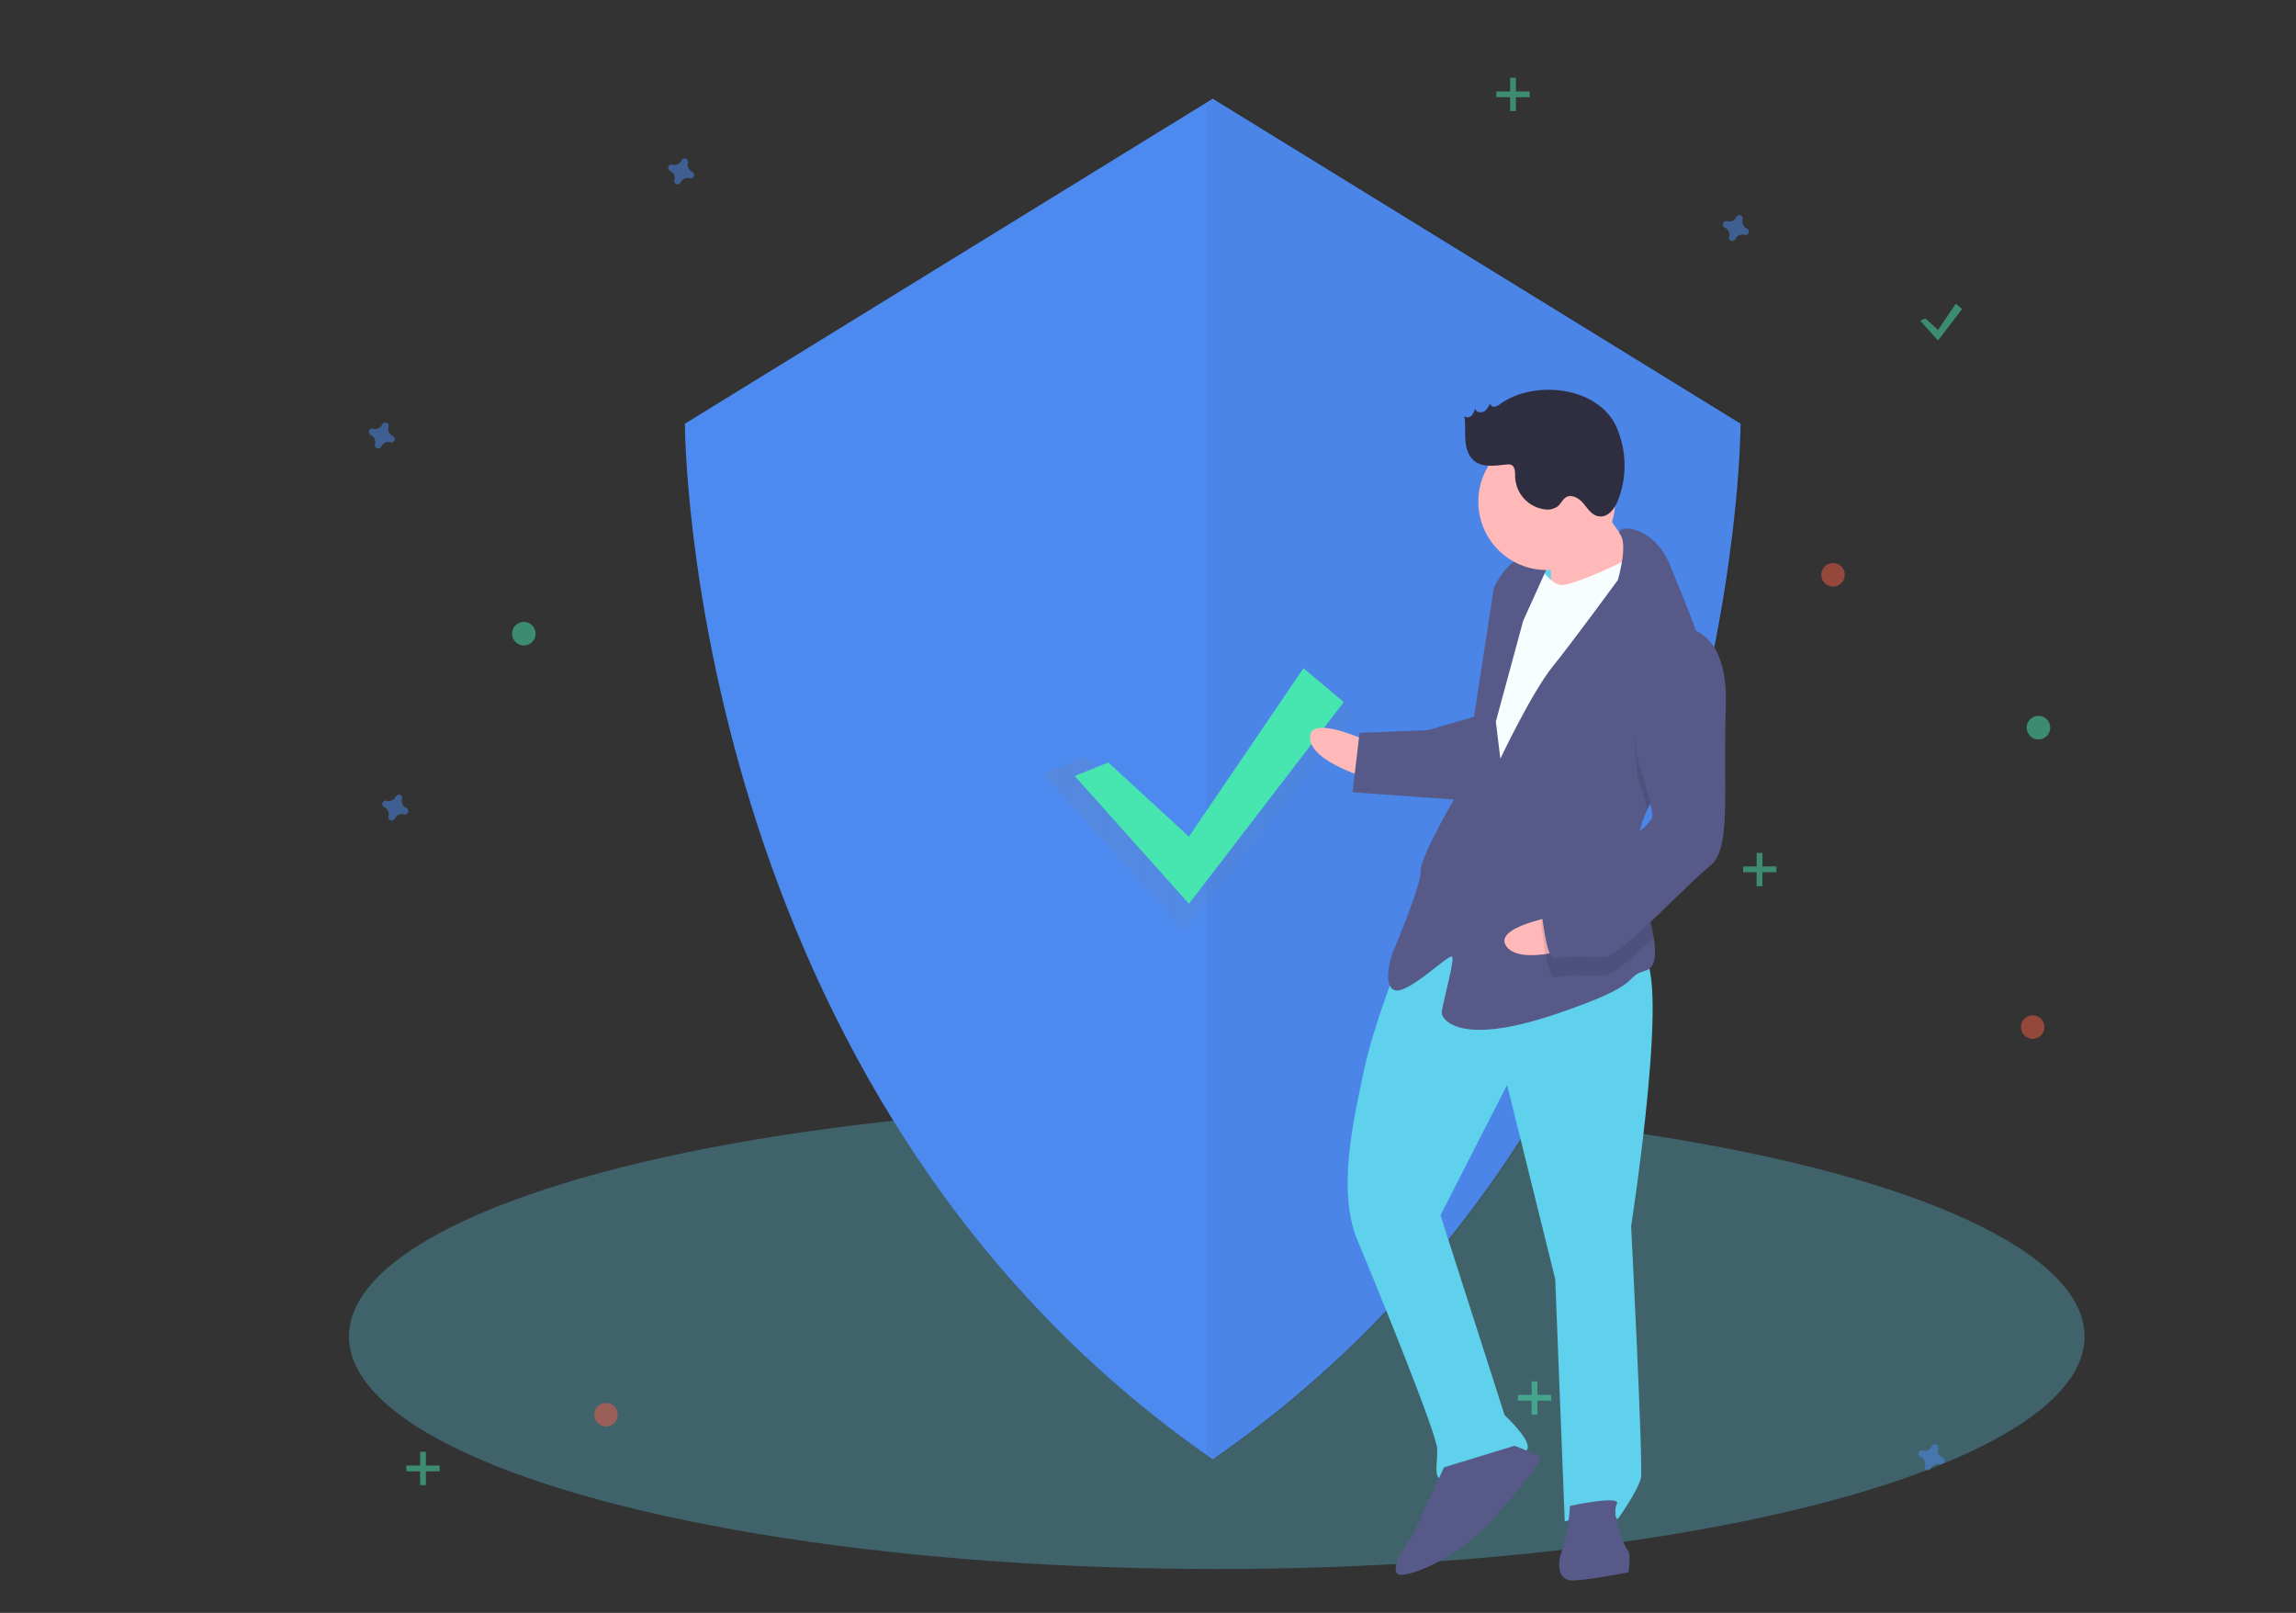 <?xml version="1.0" encoding="utf-8"?>
<!-- Generator: Adobe Illustrator 23.0.1, SVG Export Plug-In . SVG Version: 6.00 Build 0)  -->
<svg version="1.1" id="accd1a1b-d405-4dd1-89fa-f32239092656"
	 xmlns="http://www.w3.org/2000/svg" xmlns:xlink="http://www.w3.org/1999/xlink" x="0px" y="0px" viewBox="0 0 916.5 643.7"
	 style="enable-background:new 0 0 916.5 643.7;" xml:space="preserve">
<rect x="0" y="0" width="916.5" height="643.7" fill="#333333" stroke="none"/>
<style type="text/css">
	.st0{display:none;opacity:0.2;fill:#5FD1EC;enable-background:new    ;}
	.st1{opacity:0.3;fill:#5FD1EC;enable-background:new    ;}
	.st2{fill:#4D8AF0;}
	.st3{opacity:4.000000e-02;fill:#020202;enable-background:new    ;}
	.st4{opacity:0.7;}
	.st5{fill:url(#SVGID_1_);}
	.st6{fill:#47E6B1;}
	.st7{opacity:0.5;fill:#4D8AF0;enable-background:new    ;}
	.st8{opacity:0.5;fill:#F55F44;enable-background:new    ;}
	.st9{opacity:0.5;fill:#47E6B1;enable-background:new    ;}
	.st10{opacity:0.5;}
	.st11{fill:#5FD1EC;}
	.st12{fill:#FFB9B9;}
	.st13{fill:#575A89;}
	.st14{fill:#F8FEFF;}
	.st15{opacity:0.1;enable-background:new    ;}
	.st16{fill:#2F2E41;}
</style>
<g>
	<path class="st0" d="M159.8,10c-6-0.2-12.2,0-17.8,1.7c-15.3,4.7-22.6,20.1-20.2,33.4c2.4,13.3,12.1,24.9,22.2,35.5
		s21,21.1,26.5,33.7c2.8,6.3,4,13.4,1.2,19.7c-4.3,9.7-17.3,15.2-29.9,16.3s-25.1-1.1-37.6-1.8c-5.3-0.3-10.7-0.3-15.6,1.1
		c-5.4,1.5-10,4.7-14.2,8c-16.3,12.9-29.4,30.6-27.2,49.1c2.4,21,23.6,37.6,46.9,46.6c7.7,3,15.9,5.3,22.7,9.6
		c17.9,11.1,21.9,32,20.1,50.4c-1.8,18.4-7.8,36.8-4.5,55.1c4,21.2,21.5,40.4,45.2,49.3c21.1,8,47.5,7.4,66.3-3.8
		c9.1-5.5,16.1-13.1,22.1-21c8.9-11.7,16.3-24.4,21.9-38c2.6-6.3,5.1-13.1,11.2-17.5c3.7-2.7,8.6-4.2,13.3-5.4
		c14.4-3.5,29.5-4.5,44.1-7.7c14.5-3.2,29.1-9.1,37-19.6c11.2-14.9,6-34,6-51.5c0.1-40,29.1-75.7,39.9-114.7
		c3.5-12.7,4.8-26.8-3-38.2c-5.3-7.7-14.3-13.3-23.7-17.6c-20.7-9.5-44.3-13.7-67.4-17.8c-32.2-5.7-71.3-6.4-96.2-24.8
		C225.2,22.6,192.4,10,159.8,10z"/>
	<ellipse class="st1" cx="485.7" cy="533.4" rx="346.4" ry="92.8"/>
</g>
<g>
	<title>Security on</title>
	<path class="st2" d="M484.1,39.4L273.4,169.1c0,0,0,267.4,210.7,413.3c210.7-145.9,210.7-413.3,210.7-413.3L484.1,39.4z"/>
	<path class="st3" d="M485.3,39.4l-3.6,2.2v538.2c1.2,0.8,2.4,1.7,3.6,2.5C696,436.5,696,169.1,696,169.1L485.3,39.4z"/>
	<g class="st4">
		
			<linearGradient id="SVGID_1_" gradientUnits="userSpaceOnUse" x1="416.505" y1="346.983" x2="541.866" y2="346.983" gradientTransform="matrix(1 0 0 -1 0 666.56)">
			<stop  offset="0" style="stop-color:#808080;stop-opacity:0.25"/>
			<stop  offset="0.535" style="stop-color:#808080;stop-opacity:0.12"/>
			<stop  offset="1" style="stop-color:#808080;stop-opacity:0.1"/>
		</linearGradient>
		<polygon class="st5" points="433.1,302.1 472.8,338.5 522,267.5 541.9,284.1 472.8,371.6 416.5,308.8 		"/>
	</g>
	<polygon class="st6" points="442.4,304.3 474.6,333.9 520.3,266.7 536.4,280.2 474.6,360.7 429,309.7 	"/>
	<path class="st7" d="M276.2,68.5c-1.3-0.6-2-2.1-1.6-3.5c0-0.1,0.1-0.2,0.1-0.3l0,0c0-0.8-0.6-1.5-1.3-1.5c-0.5,0-0.9,0.2-1.2,0.6
		l0,0c-0.1,0.1-0.1,0.2-0.2,0.3c-0.6,1.3-2.1,2-3.5,1.6c-0.1,0-0.2-0.1-0.3-0.1l0,0c-0.8,0-1.5,0.6-1.5,1.3c0,0.5,0.2,0.9,0.6,1.2
		l0,0c0.1,0.1,0.2,0.1,0.3,0.2c1.3,0.6,2,2.1,1.6,3.5c0,0.1-0.1,0.2-0.1,0.3l0,0c0,0.8,0.6,1.5,1.3,1.5c0.5,0,0.9-0.2,1.2-0.6l0,0
		c0.1-0.1,0.1-0.2,0.2-0.3c0.6-1.3,2.1-2,3.5-1.6c0.1,0,0.2,0.1,0.3,0.1l0,0c0.8,0,1.5-0.6,1.5-1.3c0-0.5-0.2-0.9-0.6-1.2l0,0
		C276.4,68.6,276.3,68.5,276.2,68.5z"/>
	<path class="st7" d="M162.1,322.4c-1.3-0.6-2-2.1-1.6-3.5c0-0.1,0.1-0.2,0.1-0.3l0,0c0-0.8-0.6-1.5-1.3-1.5c-0.5,0-0.9,0.2-1.2,0.6
		l0,0c-0.1,0.1-0.1,0.2-0.2,0.3c-0.6,1.3-2.1,2-3.5,1.6c-0.1,0-0.2-0.1-0.3-0.1l0,0c-0.8,0-1.5,0.6-1.5,1.3c0,0.5,0.2,0.9,0.6,1.2
		l0,0c0.1,0.1,0.2,0.1,0.3,0.2c1.3,0.6,2,2.1,1.6,3.5c0,0.1-0.1,0.2-0.1,0.3l0,0c0,0.8,0.6,1.5,1.3,1.5c0.5,0,0.9-0.2,1.2-0.6l0,0
		c0.1-0.1,0.1-0.2,0.2-0.3c0.6-1.3,2.1-2,3.5-1.6c0.1,0,0.2,0.1,0.3,0.1l0,0c0.8,0,1.5-0.6,1.5-1.3c0-0.5-0.2-0.9-0.6-1.2l0,0
		C162.3,322.5,162.2,322.4,162.1,322.4z"/>
	<circle class="st8" cx="731.7" cy="229.4" r="4.7"/>
	<circle class="st8" cx="241.9" cy="564.6" r="4.7"/>
	<circle class="st8" cx="811.4" cy="409.9" r="4.7"/>
	<path class="st7" d="M697.2,91.1c-1.3-0.6-2-2.1-1.6-3.5c0-0.1,0.1-0.2,0.1-0.3l0,0c0-0.8-0.6-1.5-1.3-1.5c-0.5,0-0.9,0.2-1.2,0.6
		l0,0c-0.1,0.1-0.1,0.2-0.2,0.3c-0.6,1.3-2.1,2-3.5,1.6c-0.1,0-0.2-0.1-0.3-0.1l0,0c-0.8,0-1.5,0.6-1.5,1.3c0,0.5,0.2,0.9,0.6,1.2
		l0,0c0.1,0.1,0.2,0.1,0.3,0.2c1.3,0.6,2,2.1,1.6,3.5c0,0.1-0.1,0.2-0.1,0.3l0,0c0,0.8,0.6,1.5,1.3,1.5c0.5,0,0.9-0.2,1.2-0.6l0,0
		c0.1-0.1,0.1-0.2,0.2-0.3c0.6-1.3,2.1-2,3.5-1.6c0.1,0,0.2,0.1,0.3,0.1l0,0c0.8,0,1.5-0.6,1.5-1.3c0-0.5-0.2-0.9-0.6-1.2l0,0
		C697.4,91.2,697.3,91.2,697.2,91.1z"/>
	<path class="st7" d="M775.3,581.7c-1.3-0.6-2-2.1-1.6-3.5c0-0.1,0.1-0.2,0.1-0.3l0,0c0-0.8-0.6-1.5-1.3-1.5c-0.5,0-0.9,0.2-1.2,0.6
		l0,0c-0.1,0.1-0.1,0.2-0.2,0.3c-0.6,1.3-2.1,2-3.5,1.6c-0.1,0-0.2-0.1-0.3-0.1l0,0c-0.8,0-1.5,0.6-1.5,1.3c0,0.5,0.2,0.9,0.6,1.2
		l0,0c0.1,0.1,0.2,0.1,0.3,0.2c1.3,0.6,2,2.1,1.6,3.5c0,0.1-0.1,0.2-0.1,0.3l0,0c0,0.8,0.6,1.5,1.3,1.5c0.5,0,0.9-0.2,1.2-0.6l0,0
		c0.1-0.1,0.1-0.2,0.2-0.3c0.6-1.3,2.1-2,3.5-1.6c0.1,0,0.2,0.1,0.3,0.1l0,0c0.8,0,1.5-0.6,1.5-1.3c0-0.5-0.2-0.9-0.6-1.2l0,0
		C775.5,581.8,775.4,581.7,775.3,581.7z"/>
	<path class="st7" d="M156.7,173.9c-1.3-0.6-2-2.1-1.6-3.5c0-0.1,0.1-0.2,0.1-0.3l0,0c0-0.8-0.6-1.5-1.3-1.5c-0.5,0-0.9,0.2-1.2,0.6
		l0,0c-0.1,0.1-0.1,0.2-0.2,0.3c-0.6,1.3-2.1,2-3.5,1.6c-0.1,0-0.2-0.1-0.3-0.1l0,0c-0.8,0-1.5,0.6-1.5,1.3c0,0.5,0.2,0.9,0.6,1.2
		l0,0c0.1,0.1,0.2,0.1,0.3,0.2c1.3,0.6,2,2.1,1.6,3.5c0,0.1-0.1,0.2-0.1,0.3l0,0c0,0.8,0.6,1.5,1.3,1.5c0.5,0,0.9-0.2,1.2-0.6l0,0
		c0.1-0.1,0.1-0.2,0.2-0.3c0.6-1.3,2.1-2,3.5-1.6c0.1,0,0.2,0.1,0.3,0.1l0,0c0.8,0,1.5-0.6,1.5-1.3c0-0.5-0.2-0.9-0.6-1.2l0,0
		C156.9,174,156.8,174,156.7,173.9z"/>
	<circle class="st9" cx="209.1" cy="252.9" r="4.7"/>
	<circle class="st9" cx="813.7" cy="290.4" r="4.7"/>
	<g class="st10">
		<rect x="602.8" y="31" class="st6" width="2.3" height="13.3"/>
		<rect x="597.3" y="36.5" class="st6" width="13.3" height="2.3"/>
	</g>
	<g class="st10">
		<rect x="611.4" y="551.3" class="st6" width="2.3" height="13.3"/>
		<rect x="605.9" y="556.7" class="st6" width="13.3" height="2.3"/>
	</g>
	<g class="st10">
		<rect x="167.7" y="579.4" class="st6" width="2.3" height="13.3"/>
		<rect x="162.2" y="584.9" class="st6" width="13.3" height="2.3"/>
	</g>
	<g class="st10">
		<rect x="701.2" y="340.4" class="st6" width="2.3" height="13.3"/>
		<rect x="695.8" y="345.8" class="st6" width="13.3" height="2.3"/>
	</g>
	<polygon class="st9" points="768.6,127.1 773.6,131.7 780.7,121.2 783.2,123.3 773.6,135.9 766.5,128 	"/>
	
		<rect x="607.9" y="218.3" transform="matrix(0.999 -3.874898e-02 3.874898e-02 0.999 -8.427 24.066)" class="st11" width="17.4" height="22.3"/>
	<path class="st12" d="M546.6,296.1c0,0-24-11.5-23.7-1.6c0.4,9.9,24.2,16.4,24.2,16.4L546.6,296.1z"/>
	<path class="st11" d="M559.8,380.1c0,0-11.3,27.8-15.5,47.8c-4.2,20-10.6,47.6-2.4,67.2s31.6,77,31.8,83.2c0.2,6.2-2,12.5,3,12.3
		c5-0.2,32-8.7,33.1-12.5c1.1-3.8-9.2-13.3-9.2-13.3L575,485l26.6-52l19.2,77.5l3.8,96.7c0,0,18.4-5.7,21.1-0.8
		c0,0,8.2-11.5,9.3-16.5c1-5-3.9-100.5-3.9-100.5s16.9-108.7,3.3-108.2S587.1,349.2,559.8,380.1z"/>
	<path class="st13" d="M576.4,585.6c0,0-12.6,27.8-13.8,29.1c-1.2,1.3-9.4,14-3.2,13.8c6.2-0.2,20.8-7,31.6-17.4s25-28.3,23.7-29.5
		c-1.3-1.2-10.1-4.6-10.1-4.6L576.4,585.6z"/>
	<path class="st13" d="M626.7,601c0,0-0.8,12.4-3,17.5c-2.3,5.1-2,12.5,4.2,12.3c6.2-0.2,22.2-3.3,22.2-3.3s1-7.5-0.3-8.7
		c-1.3-1.2-6.8-14.6-4.4-18.5C647.6,596.5,626.7,601,626.7,601z"/>
	<path class="st12" d="M635.9,197c0,0,13.2,20.6,18.4,25.4c5.2,4.8-9.3,15.3-9.3,15.3l-25.9,3.5c0,0,0.3-23.6-1-26
		C616.6,212.7,635.9,197,635.9,197z"/>
	<path class="st14" d="M613.3,224c0,0,5.3,9.7,10.3,9.5c5-0.2,30.6-11.1,31.7-14.9c1.1-3.8,8.5,27,8.5,27l-62.8,110.5l-15.3-10.6
		l7.4-64.9l6.1-35L613.3,224z"/>
	<path class="st13" d="M657.7,322.8c-2.5,5.2-4.1,10.7-3.9,16.3c0,0.2,0,0.5,0,0.7c0.6,11.5,4.8,24.8,6.3,34.4
		c1.1,6.9,0.8,12-3.3,13.2c-9.8,2.9,1.4,4.9-36.6,17.6s-44.6,1.7-44.7-0.7c-0.1-2.5,5.4-21.3,4.1-22.5c-1.3-1.2-18,15.6-23.1,13.3
		c-5.1-2.3-0.6-14.9-0.6-14.9s11.4-26.5,11.2-32.7c-0.2-6.2,17.3-35.4,17.3-35.4l11.9-77.5c0,0,4.6-10.1,10.7-11.6
		c6.2-1.5,11.3,2,11.3,2L608,247.8l-10.9,40.2l1.8,14.8c0,0,12.6-26.6,20.9-36.8c8.3-10.3,26-34.5,26-34.5s4.1-13.9,1-18.1
		c-3.1-4.2,13-4.8,19.9,12.3c3.6,9.1,9.6,22.6,13.3,35.2c3.3,11.2,4.9,21.6,1.6,27.6C676.6,297.5,664.1,309.5,657.7,322.8z"/>
	<path class="st15" d="M681.6,288.4c-5,9.1-17.6,21.1-24,34.5c-1.7-6-3.7-12.3-3.7-12.3s-7.8-41.9,15.3-52.8c3.8-0.4,7.7,0.7,10.8,3
		C683.4,272,684.9,282.4,681.6,288.4z"/>
	<path class="st13" d="M589.6,285.7l-19.6,5.7l-27.3,1.1l-2.8,23.7l44.8,3.2C584.7,319.5,595.9,288,589.6,285.7z"/>
	<path class="st12" d="M621.7,365.5c0,0-26.3,4.4-20.3,12.3c6,7.9,29.3-0.4,29.3-0.4L621.7,365.5z"/>
	<path class="st15" d="M653.8,339.9c0.6,11.5,4.8,24.8,6.3,34.4c-8.4,7.9-16.3,14.9-19.3,15c-6.2,0.2-16.2-0.6-19.8,0.8
		s-5.8-22.1-5.8-22.1s2.2-7.5,12-11.6C633.7,353.5,646.4,346,653.8,339.9z"/>
	<path class="st13" d="M669,250.4c0,0,21-3.3,19.9,31.5c-1.1,34.8,2.2,57-6.2,63.6c-8.4,6.5-35.9,36.2-42.1,36.4
		c-6.2,0.2-16.2-0.6-19.8,0.8c-3.7,1.4-5.8-22.1-5.8-22.1s2.2-7.5,12-11.6s32.8-18.7,32.6-23.6c-0.2-5-5.8-22.1-5.8-22.1
		S645.8,261.2,669,250.4z"/>
	<circle class="st12" cx="617.4" cy="200.2" r="27.3"/>
	<path class="st16" d="M599,161.1c-0.7,0.6-1.4,1-2.3,1.2c-0.9,0.2-1.7-0.4-1.9-1.3c-0.6,1.3-1.3,2.7-2.6,3.3s-3.2,0.1-3.4-1.3
		c-0.2,1.1-0.7,2.1-1.4,2.9c-0.8,0.8-2.2,0.9-2.9,0.1c0.6,3.1,0.2,6.2,0.4,9.3s1,6.4,3.3,8.4c3.4,3,8.5,2.2,13,1.7
		c0.7-0.1,1.4-0.1,2,0.1c1.7,0.7,1.6,3.1,1.6,4.9c0.3,6.6,5.3,12.1,11.9,12.9c1.8,0.3,3.6-0.2,5.1-1.2c1.3-1.1,1.9-2.8,3.4-3.7
		c2.4-1.3,5.3,0.6,7,2.7c1.7,2.1,3.4,4.7,6.1,5c3.6,0.5,6.3-3.1,7.6-6.5c3.7-9.5,3.4-20-0.7-29.3C637.8,154.1,612.4,151.6,599,161.1
		z"/>
</g>
</svg>
